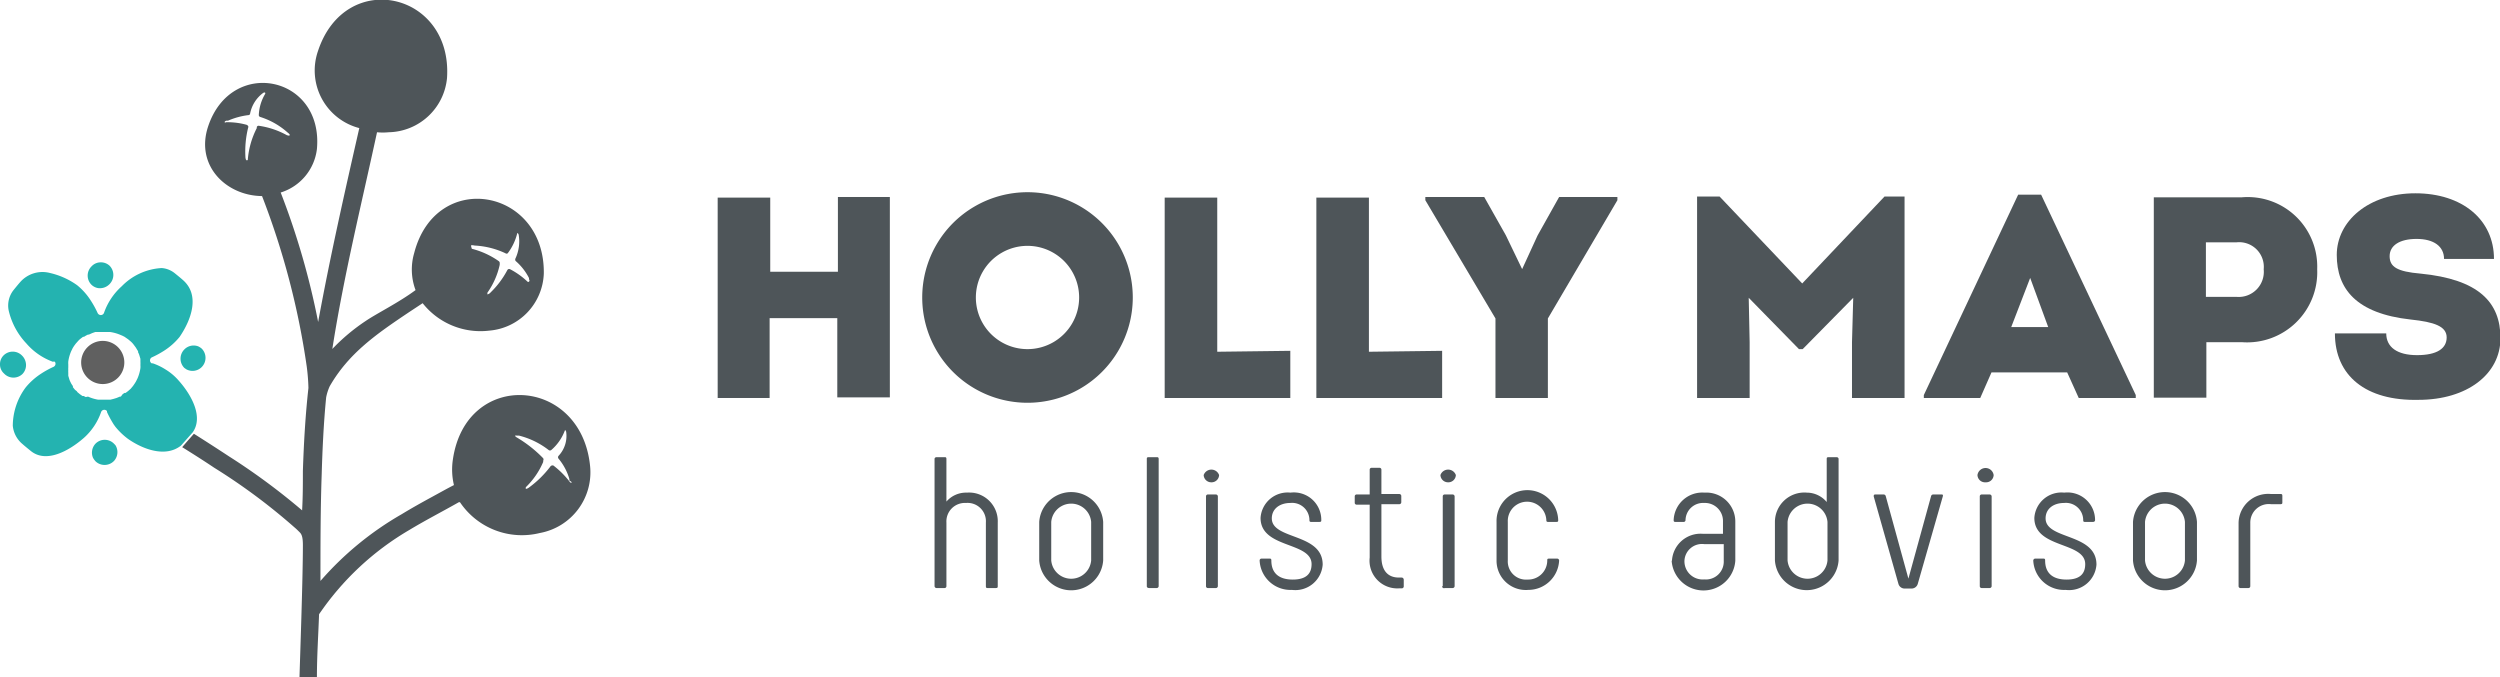 <svg xmlns="http://www.w3.org/2000/svg" viewBox="0 0 162.19 43.93"><defs><style>.cls-1{fill:#4e5559;}.cls-2{fill:#24b3b0;}.cls-3{fill:#606060;}</style></defs><g id="Livello_1" data-name="Livello 1"><path class="cls-1" d="M68.07,47.56V39.31c0-.08.06-.12.14-.12h.5c.08,0,.13,0,.13.12v2.76a1.68,1.68,0,0,1,1.33-.58,1.86,1.86,0,0,1,2,1.94v4.13c0,.07,0,.12-.14.12h-.49c-.09,0-.14,0-.14-.12V43.43a1.19,1.19,0,0,0-1.29-1.27,1.2,1.2,0,0,0-1.27,1.27v4.13a.12.12,0,0,1-.13.12h-.5A.13.13,0,0,1,68.07,47.56Z" transform="translate(-7.44 -9.53)"/><path class="cls-1" d="M74.86,45.89v-2.5a2.08,2.08,0,0,1,4.15,0v2.5a2.08,2.08,0,0,1-4.15,0Zm3.37,0v-2.5a1.3,1.3,0,0,0-2.59,0v2.5a1.3,1.3,0,0,0,2.59,0Z" transform="translate(-7.44 -9.53)"/><path class="cls-1" d="M81.84,47.56V39.31c0-.08,0-.12.14-.12h.49c.08,0,.14,0,.14.12v8.25a.13.13,0,0,1-.14.12H82C81.89,47.68,81.84,47.63,81.84,47.56Z" transform="translate(-7.44 -9.53)"/><path class="cls-1" d="M85.53,40.35a.53.53,0,0,1,1,0,.49.49,0,0,1-.52.47A.49.49,0,0,1,85.53,40.35Zm.15,7.21V41.73a.12.12,0,0,1,.13-.12h.5a.13.13,0,0,1,.14.12v5.83a.13.13,0,0,1-.14.12h-.5A.12.12,0,0,1,85.68,47.56Z" transform="translate(-7.44 -9.53)"/><path class="cls-1" d="M89.16,45.89a.12.12,0,0,1,.13-.12h.5c.08,0,.13,0,.13.12,0,.83.5,1.24,1.39,1.24s1.22-.4,1.22-1c0-1.47-3.31-1-3.31-3a1.76,1.76,0,0,1,1.94-1.64,1.78,1.78,0,0,1,2,1.78c0,.08,0,.12-.14.12h-.49c-.08,0-.14,0-.14-.12a1.12,1.12,0,0,0-1.23-1.11c-.72,0-1.21.4-1.21,1,0,1.4,3.3.94,3.3,3a1.78,1.78,0,0,1-2,1.64A2,2,0,0,1,89.16,45.89Z" transform="translate(-7.44 -9.53)"/><path class="cls-1" d="M98.51,47.15v.43a.13.13,0,0,1-.14.12H98.2a1.8,1.8,0,0,1-1.9-2V42.27h-.84a.12.12,0,0,1-.13-.12v-.42a.12.12,0,0,1,.13-.12h.84V40a.12.12,0,0,1,.13-.12h.5a.12.12,0,0,1,.13.12v1.58h1.15a.13.13,0,0,1,.14.12v.42a.13.13,0,0,1-.14.12H97.06v3.39c0,.9.4,1.37,1.14,1.37h.17C98.47,47,98.51,47.08,98.51,47.15Z" transform="translate(-7.44 -9.53)"/><path class="cls-1" d="M100.89,40.35a.53.53,0,0,1,1,0,.49.49,0,0,1-.52.47A.49.49,0,0,1,100.89,40.35Zm.15,7.21V41.73a.12.12,0,0,1,.13-.12h.5a.13.13,0,0,1,.14.12v5.83a.13.13,0,0,1-.14.12h-.5A.12.12,0,0,1,101,47.56Z" transform="translate(-7.44 -9.53)"/><path class="cls-1" d="M104.53,45.89v-2.5a2,2,0,0,1,4-.12c0,.08,0,.12-.13.12h-.5c-.08,0-.14,0-.14-.12a1.25,1.25,0,0,0-2.5.12v2.5a1.18,1.18,0,0,0,1.28,1.24,1.24,1.24,0,0,0,1.28-1.24c0-.08,0-.12.13-.12h.5a.13.13,0,0,1,.14.12,2,2,0,0,1-2,1.91A1.9,1.9,0,0,1,104.53,45.89Z" transform="translate(-7.44 -9.53)"/><path class="cls-1" d="M115.91,45.91a1.86,1.86,0,0,1,2-1.75h1.31v-.79A1.17,1.17,0,0,0,118,42.16a1.14,1.14,0,0,0-1.21,1.11.12.12,0,0,1-.14.12h-.49c-.09,0-.14,0-.14-.12a1.86,1.86,0,0,1,2-1.78,1.88,1.88,0,0,1,2,1.88v2.54a2.07,2.07,0,0,1-4.13,0Zm3.36,0V44.83H118a1.14,1.14,0,0,0-1.28,1.08A1.18,1.18,0,0,0,118,47.12,1.16,1.16,0,0,0,119.27,45.91Z" transform="translate(-7.44 -9.53)"/><path class="cls-1" d="M126.72,39.31v6.58a2.07,2.07,0,0,1-4.13,0v-2.5a1.91,1.91,0,0,1,2.07-1.9,1.69,1.69,0,0,1,1.29.61V39.31c0-.08,0-.12.14-.12h.49C126.66,39.19,126.72,39.23,126.72,39.31ZM126,43.39a1.3,1.3,0,0,0-2.59,0v2.5a1.3,1.3,0,0,0,2.59,0Z" transform="translate(-7.44 -9.53)"/><path class="cls-1" d="M132.85,41.61h.52c.1,0,.14,0,.11.13l-1.62,5.66a.42.42,0,0,1-.45.31h-.35a.42.42,0,0,1-.46-.31L129,41.74c0-.08,0-.13.11-.13h.52a.14.14,0,0,1,.15.11l1.47,5.35,1.47-5.35A.14.14,0,0,1,132.85,41.61Z" transform="translate(-7.44 -9.53)"/><path class="cls-1" d="M135.73,40.35a.53.53,0,0,1,1.05,0,.49.49,0,0,1-.52.47A.49.49,0,0,1,135.73,40.35Zm.15,7.21V41.73a.12.12,0,0,1,.13-.12h.5a.13.13,0,0,1,.14.12v5.83a.13.13,0,0,1-.14.12H136A.12.12,0,0,1,135.88,47.56Z" transform="translate(-7.44 -9.53)"/><path class="cls-1" d="M139.35,45.89a.13.13,0,0,1,.14-.12h.5c.08,0,.13,0,.13.12,0,.83.5,1.24,1.39,1.24s1.21-.4,1.21-1c0-1.47-3.3-1-3.3-3a1.76,1.76,0,0,1,1.94-1.64,1.79,1.79,0,0,1,2,1.78c0,.08-.06.12-.14.12h-.5c-.08,0-.13,0-.13-.12a1.12,1.12,0,0,0-1.23-1.11c-.73,0-1.21.4-1.21,1,0,1.4,3.3.94,3.3,3a1.78,1.78,0,0,1-2,1.64A2,2,0,0,1,139.35,45.89Z" transform="translate(-7.44 -9.53)"/><path class="cls-1" d="M145.82,45.89v-2.5a2.08,2.08,0,0,1,4.15,0v2.5a2.08,2.08,0,0,1-4.15,0Zm3.37,0v-2.5a1.3,1.3,0,0,0-2.59,0v2.5a1.3,1.3,0,0,0,2.59,0Z" transform="translate(-7.44 -9.53)"/><path class="cls-1" d="M152.67,47.56V43.44a1.92,1.92,0,0,1,2.11-1.86h.59c.09,0,.14,0,.14.12v.42c0,.07,0,.12-.14.12h-.59a1.2,1.2,0,0,0-1.35,1.2v4.12a.12.12,0,0,1-.13.12h-.5A.12.12,0,0,1,152.67,47.56Z" transform="translate(-7.44 -9.53)"/><path class="cls-1" d="M65.17,22.31v13H61.76V30.17H57.37v5.18H54v-13h3.41v4.81h4.39V22.31Z" transform="translate(-7.44 -9.53)"/><path class="cls-1" d="M67.27,28.83a6.83,6.83,0,0,1,13.66,0,6.83,6.83,0,0,1-13.66,0Zm10.18,0a3.35,3.35,0,1,0-6.7,0,3.35,3.35,0,1,0,6.7,0Z" transform="translate(-7.44 -9.53)"/><path class="cls-1" d="M91.15,32.29v3.06H83v-13h3.41v10Z" transform="translate(-7.44 -9.53)"/><path class="cls-1" d="M101,32.29v3.06H92.84v-13h3.41v10Z" transform="translate(-7.44 -9.53)"/><path class="cls-1" d="M112.37,22.31v.21l-4.51,7.67v5.16h-3.4V30.19l-4.55-7.67v-.21h3.82l1.4,2.48,1.06,2.2,1-2.18,1.4-2.5Z" transform="translate(-7.44 -9.53)"/><path class="cls-1" d="M131,22.28V35.35h-3.41V31.73l.08-2.88-3.28,3.33h-.24l-3.26-3.33.06,2.88v3.62h-3.41V22.28H119l5.36,5.64,5.34-5.64Z" transform="translate(-7.44 -9.53)"/><path class="cls-1" d="M146,35.16v.19H142.3l-.75-1.66h-4.91l-.73,1.66h-3.66v-.19l6.12-13h1.49Zm-8.08-4.41h2.4l-1.17-3.19Z" transform="translate(-7.44 -9.53)"/><path class="cls-1" d="M157.77,27a4.55,4.55,0,0,1-4.88,4.73h-2.31v3.6h-3.41v-13h5.72A4.51,4.51,0,0,1,157.77,27Zm-3.47,0a1.6,1.6,0,0,0-1.75-1.75h-2v3.54h2A1.63,1.63,0,0,0,154.3,27Z" transform="translate(-7.44 -9.53)"/><path class="cls-1" d="M158.92,31.16h3.33c0,.89.71,1.41,2,1.41s1.92-.43,1.92-1.15-.8-1-2.33-1.16c-3.55-.39-4.8-2-4.8-4.19s2.06-4,5.1-4,5.1,1.71,5.1,4.26H166c0-.82-.67-1.3-1.78-1.3s-1.75.43-1.75,1.12.48,1,2,1.13c3.78.37,5.19,1.86,5.19,4.19s-2.16,4-5.32,4C160.93,35.55,158.92,33.91,158.92,31.16Z" transform="translate(-7.44 -9.53)"/><path class="cls-2" d="M13.37,28a.81.81,0,0,0,.43.22.87.87,0,0,0,.75-.26.85.85,0,0,0,0-1.19.82.82,0,0,0-.59-.22.8.8,0,0,0-.58.26A.84.84,0,0,0,13.37,28Z" transform="translate(-7.44 -9.53)"/><path class="cls-2" d="M19.4,32.2a.85.85,0,0,0,0,1.2l.13.09a.84.84,0,0,0,1-.15.85.85,0,0,0,0-1.19A1,1,0,0,0,20.3,32,.84.84,0,0,0,19.4,32.2Z" transform="translate(-7.44 -9.53)"/><path class="cls-2" d="M8.89,33.8A.83.83,0,0,0,9.1,33a.86.86,0,0,0-.24-.41.84.84,0,0,0-1.19,0,.8.8,0,0,0-.23.59.78.78,0,0,0,.26.58A.84.84,0,0,0,8.89,33.8Z" transform="translate(-7.44 -9.53)"/><path class="cls-2" d="M14.84,39.43a.85.85,0,0,0,.1-1,1.31,1.31,0,0,0-.11-.12.84.84,0,0,0-1.19,0,.85.85,0,0,0-.17.91,1.14,1.14,0,0,0,.18.25A.85.85,0,0,0,14.84,39.43Z" transform="translate(-7.44 -9.53)"/><path class="cls-3" d="M15.13,34a1.4,1.4,0,1,0-2,.05A1.4,1.4,0,0,0,15.13,34Z" transform="translate(-7.44 -9.53)"/><path class="cls-1" d="M45.72,39.74c-.6-5.82-8.06-6.25-8.9-.39A4.33,4.33,0,0,0,36.89,41c-.47.24-.93.5-1.39.75-.68.37-1.36.75-2,1.14a20.47,20.47,0,0,0-5.27,4.33c0-2.31,0-4.61.08-6.91.05-1.68.13-3.37.29-5a3.21,3.21,0,0,1,.23-.72c1.24-2.16,3.05-3.4,5.15-4.81l.88-.58a4.78,4.78,0,0,0,4.32,1.78,3.86,3.86,0,0,0,3.54-3.7c.08-5.55-7-6.8-8.41-1.33a3.8,3.8,0,0,0,.09,2.4c-1.09.81-2.51,1.51-3.23,2A12.61,12.61,0,0,0,29,32.17c.74-4.74,1.89-9.39,2.9-14.06a3.76,3.76,0,0,0,.75,0,3.88,3.88,0,0,0,3.79-3.51c.38-5.58-6.59-7.16-8.37-1.76a3.86,3.86,0,0,0,2.68,5c-.95,4.17-1.9,8.37-2.67,12.58a49.31,49.31,0,0,0-2.43-8.4A3.37,3.37,0,0,0,28,19.2c.44-4.76-5.56-6-7.06-1.46-.84,2.54,1.18,4.49,3.5,4.51a50.32,50.32,0,0,1,2.9,11.06,13,13,0,0,1,.11,1.39c-.2,1.79-.3,3.58-.36,5.38,0,.85,0,1.7-.05,2.56a42.59,42.59,0,0,0-4.74-3.5l0,0q-1.14-.75-2.28-1.47l0,0-.37.42-.39.45,0,0h0c.69.43,1.37.86,2.07,1.33a39.06,39.06,0,0,1,5.21,3.87c.12.1.23.21.34.32s.21.26.21.83c0,2.25-.19,7.44-.22,8.59H28c0-1.36.09-2.73.14-4.1A18.21,18.21,0,0,1,34,43.91c1.06-.64,2.1-1.17,3.21-1.8l.07,0a4.84,4.84,0,0,0,5.18,2A4,4,0,0,0,45.72,39.74ZM38,25.46s0-.05.23,0a5.3,5.3,0,0,1,2,.5.12.12,0,0,0,.15,0A3.53,3.53,0,0,0,41,24.65a.05.05,0,0,1,0,0c.05,0,.08.08.09.11a2.64,2.64,0,0,1-.2,1.52.17.17,0,0,0,0,.18,3.65,3.65,0,0,1,.87,1.11l0,.08c.07.1,0,.14,0,.15a.07.07,0,0,1-.1,0,5,5,0,0,0-1.14-.81.17.17,0,0,0-.1,0,.16.16,0,0,0-.07.07,5.75,5.75,0,0,1-1.08,1.44.38.38,0,0,1-.21.13h0s0-.05,0-.11a5,5,0,0,0,.8-1.81l0-.08a.17.17,0,0,0-.05-.15,5.31,5.31,0,0,0-1.76-.81h0C38,25.51,38,25.48,38,25.46ZM24.23,17.69a.12.12,0,0,0-.13.08l0,.07a5.44,5.44,0,0,0-.58,2c0,.06,0,.09-.07.09h0c-.06,0-.09-.14-.09-.26a6.36,6.36,0,0,1,.18-1.86.12.12,0,0,0,0-.1.23.23,0,0,0-.09-.08,4.6,4.6,0,0,0-1.34-.17.08.08,0,0,1-.1,0s0-.07.12-.1l.1,0A4.73,4.73,0,0,1,23.54,17c.09,0,.12-.05.13-.12a2.18,2.18,0,0,1,.84-1.32s.11-.07.14,0a0,0,0,0,1,0,.05A2.9,2.9,0,0,0,24.23,17a.13.13,0,0,0,.1.12,4.85,4.85,0,0,1,1.76,1c.14.11.16.15.14.18s0,.05-.18,0h0A5.3,5.3,0,0,0,24.23,17.69ZM44.51,40.85s-.07,0-.1-.05a5.66,5.66,0,0,0-1.07-1.07.17.17,0,0,0-.1,0,.15.15,0,0,0-.09.06,6.65,6.65,0,0,1-1.38,1.36.46.46,0,0,1-.22.1h0s0-.06,0-.11a5,5,0,0,0,1.13-1.64l0-.08a.16.16,0,0,0,0-.16A8.13,8.13,0,0,0,41,37.93h0c-.16-.09-.14-.13-.14-.14s.06,0,.25,0a5.19,5.19,0,0,1,1.93.94.14.14,0,0,0,.16,0,3.1,3.1,0,0,0,.9-1.31s0,0,0,0h0s.07.09.07.12a1.88,1.88,0,0,1-.49,1.56.14.14,0,0,0,0,.19,3.67,3.67,0,0,1,.7,1.32l0,.1C44.56,40.8,44.53,40.84,44.51,40.85Z" transform="translate(-7.44 -9.53)"/><path class="cls-2" d="M15.74,38c1,.7,2.45,1.22,3.44.44l.76-.86c.71-1-.08-2.43-.9-3.35a3.6,3.6,0,0,0-.86-.73,3.89,3.89,0,0,0-.83-.4l-.07,0a.22.22,0,0,1,0-.38,6.18,6.18,0,0,0,.81-.44,4.25,4.25,0,0,0,1-.89c.76-1.11,1.34-2.71.22-3.69,0,0-.13-.12-.54-.45a1.52,1.52,0,0,0-.84-.33,3.92,3.92,0,0,0-2.59,1.18,4.14,4.14,0,0,0-1.15,1.72.22.22,0,0,1-.32.12.22.22,0,0,1-.1-.11,6,6,0,0,0-.44-.8,4.14,4.14,0,0,0-.89-1,4.92,4.92,0,0,0-1.76-.79,1.92,1.92,0,0,0-1.92.58s-.12.13-.45.54A1.62,1.62,0,0,0,8,29.66a4.62,4.62,0,0,0,1.15,2.15A4.13,4.13,0,0,0,10.87,33,.2.2,0,0,1,11,33a.22.22,0,0,1-.09.33,6,6,0,0,0-.8.44,4.36,4.36,0,0,0-1,.89,4.19,4.19,0,0,0-.84,2.49,1.75,1.75,0,0,0,.62,1.18s.13.12.54.45c1,.83,2.49,0,3.45-.84A4,4,0,0,0,14,36.26a.22.22,0,0,1,.38-.06.21.21,0,0,1,0,.06,6.76,6.76,0,0,0,.44.81l.1.14A4.53,4.53,0,0,0,15.74,38Zm-.46-2.74-.06,0-.22.09h0l-.2.06h0l-.2.05h0l-.18,0H14l-.19,0h0a2.64,2.64,0,0,1-.66-.2h0L13,35.29l-.13-.07-.08,0-.16-.11,0,0-.18-.15c0-.05-.11-.1-.16-.16l0,0-.12-.15,0-.07-.08-.12h0a.83.83,0,0,1-.07-.13l0,0a1,1,0,0,1-.09-.22h0l-.06-.2h0c0-.07,0-.13,0-.2v0a1.1,1.1,0,0,1,0-.18v0a.61.61,0,0,1,0-.14h0v-.22a1.23,1.23,0,0,1,0-.19v0a2.57,2.57,0,0,1,.19-.67v0l.06-.12a.83.83,0,0,1,.07-.13l.05-.08.11-.15,0,0,.15-.17a1.29,1.29,0,0,1,.17-.16l0,0,.16-.12.06,0,.13-.08.12-.06.06,0,.22-.1h0l.2-.07h0l.19,0h0l.19,0h.39l.2,0h0a2.69,2.69,0,0,1,.67.19h0l.12.05h0l.14.07.07.05.16.11,0,0,.18.15a1.29,1.29,0,0,1,.16.17l0,0,.12.16.05.07.07.12a.75.75,0,0,1,.07.12l0,.06a.85.85,0,0,1,.09.22h0l.06.2h0c0,.07,0,.13,0,.2v0a1.37,1.37,0,0,1,0,.19V33h0v.22a1.23,1.23,0,0,1,0,.19v0a2.57,2.57,0,0,1-.19.67v0l-.06.12a.83.83,0,0,1-.07.13l-.05.08-.11.16,0,0-.15.18-.17.15,0,0-.16.12-.07,0-.12.08Z" transform="translate(-7.44 -9.53)"/></g></svg>